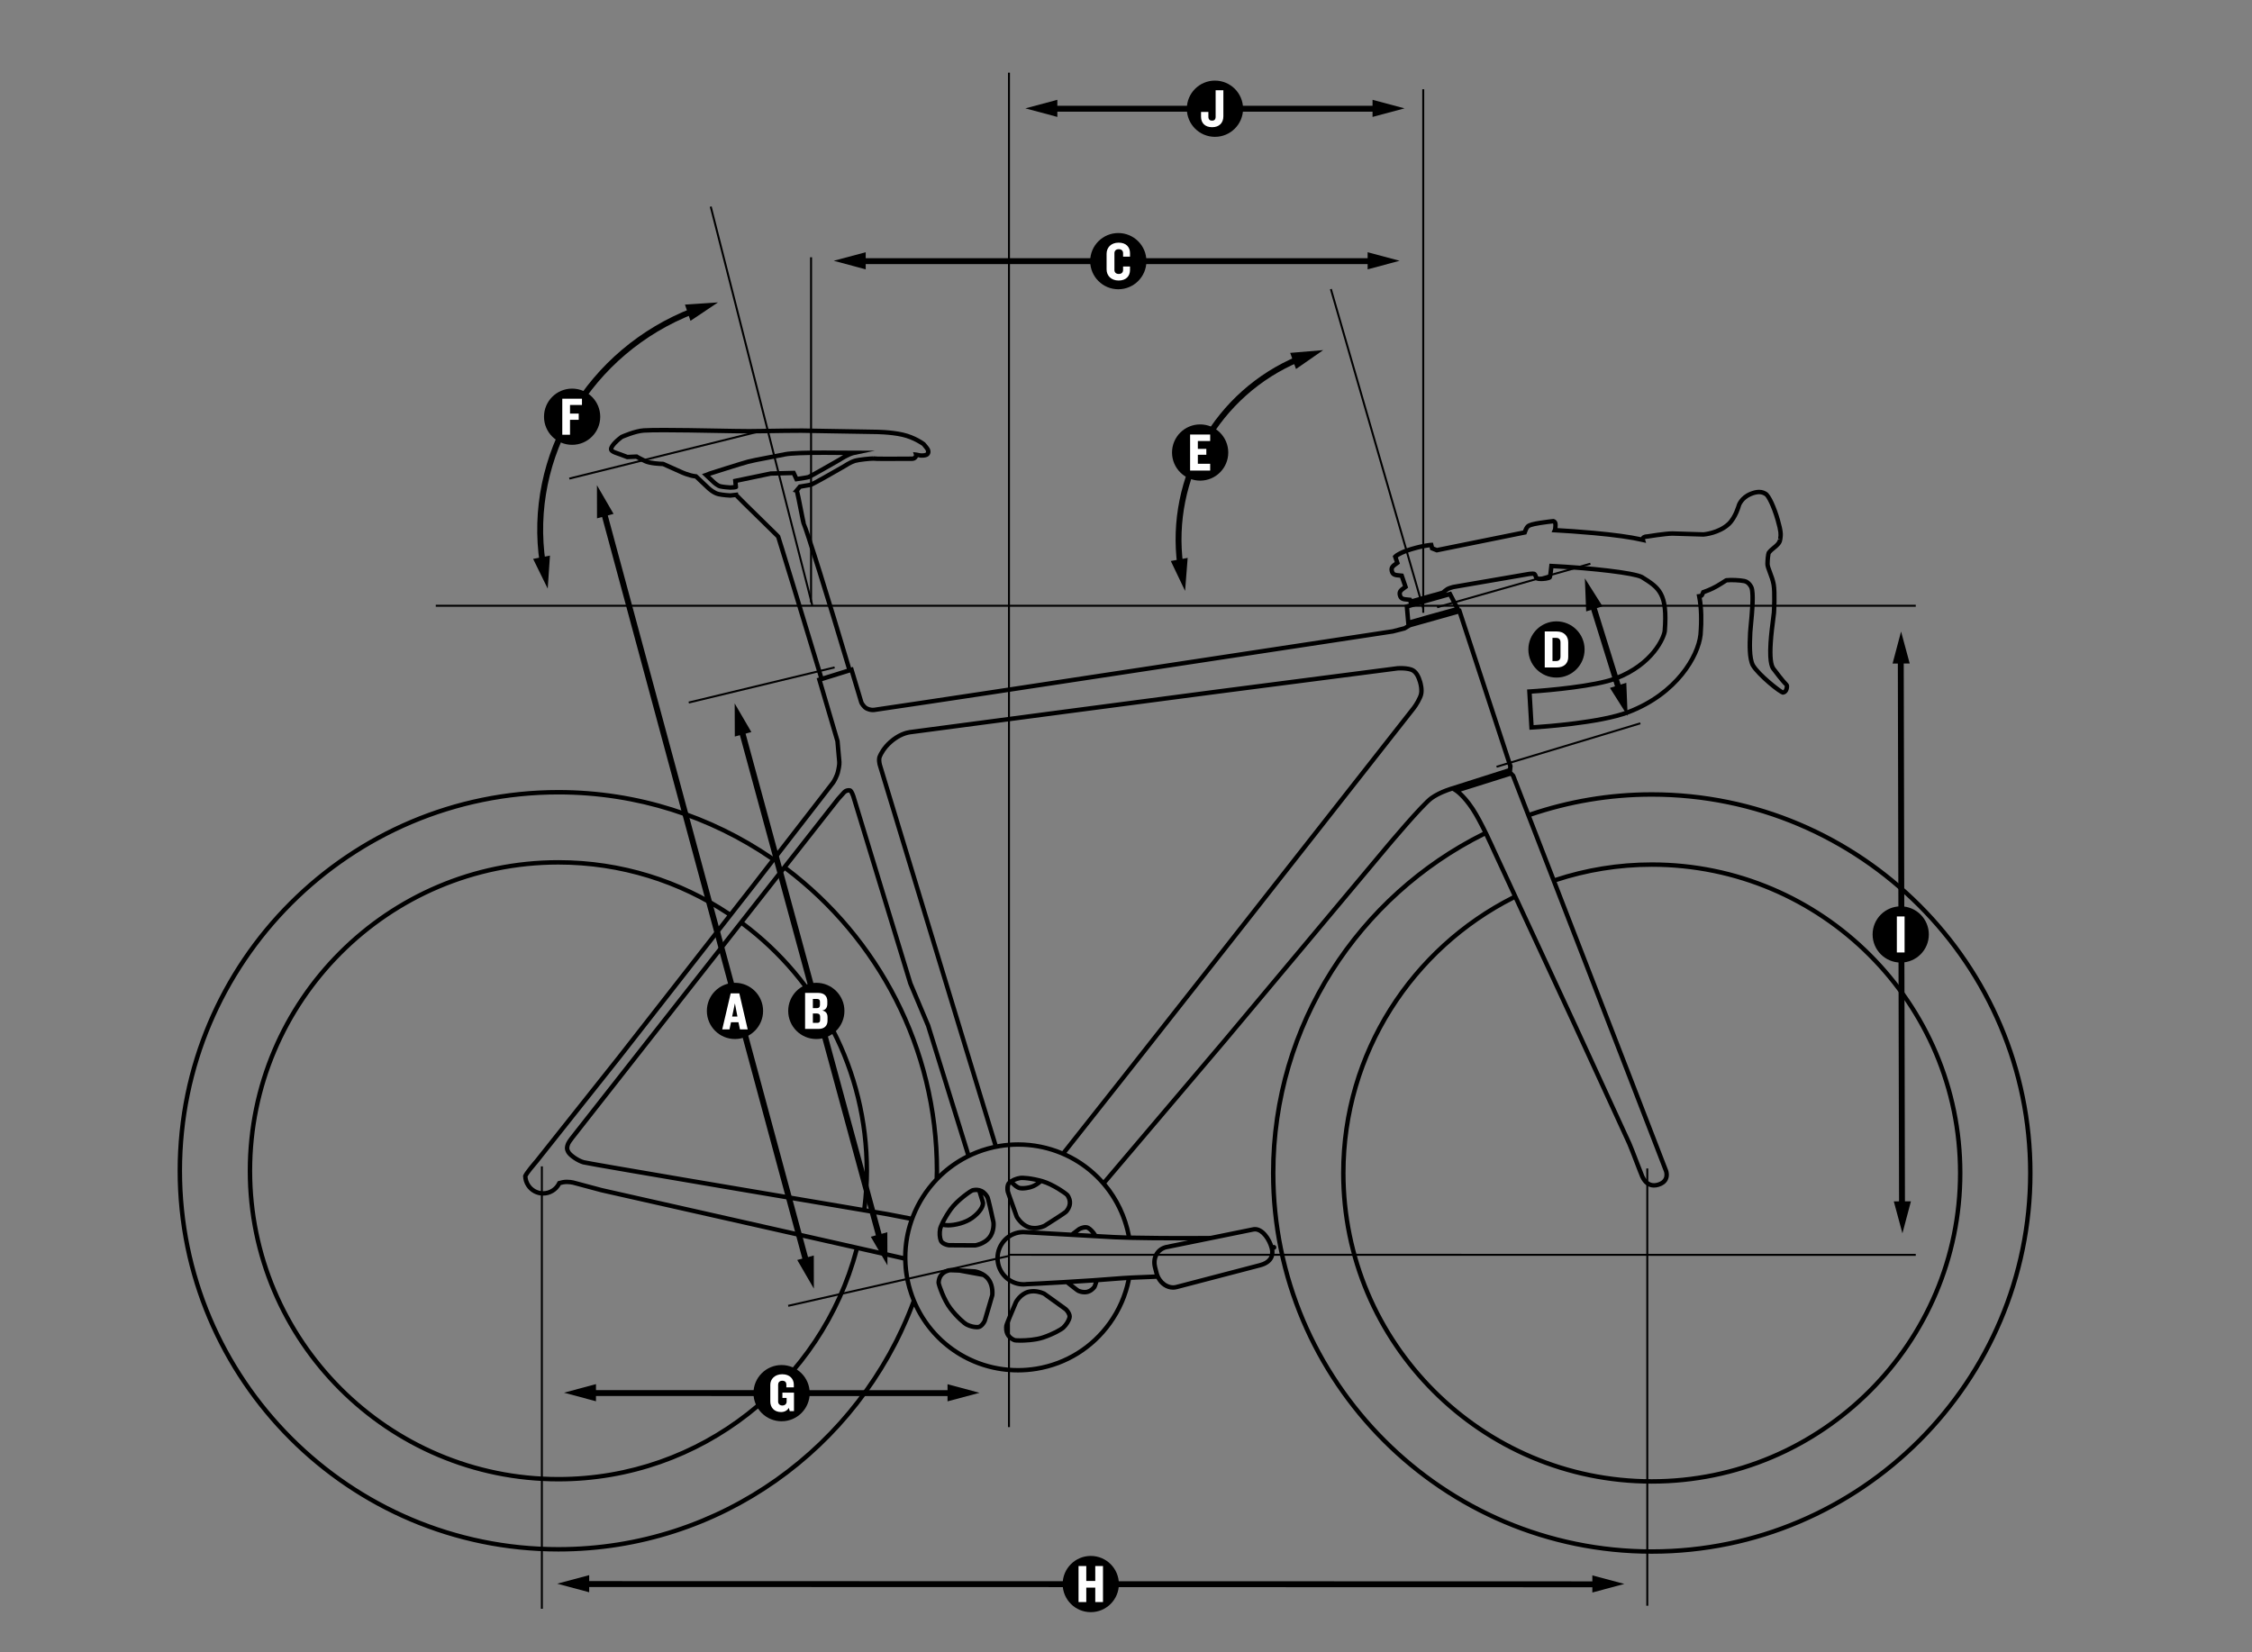<?xml version="1.0" encoding="utf-8"?>
<!-- Generator: Adobe Illustrator 16.0.0, SVG Export Plug-In . SVG Version: 6.00 Build 0)  -->
<!DOCTYPE svg PUBLIC "-//W3C//DTD SVG 1.1//EN" "http://www.w3.org/Graphics/SVG/1.1/DTD/svg11.dtd">
<svg version="1.1" xmlns="http://www.w3.org/2000/svg" xmlns:xlink="http://www.w3.org/1999/xlink" x="0px" y="0px" width="458px"
	 height="336px" viewBox="0 0 458 336" enable-background="new 0 0 458 336" xml:space="preserve">
<rect x="0" y="0" width="458" height="336" fill="#808080" stroke="none"/>
<g id="Hilfslinien" display="none">
</g>
<g id="Headline">
</g>
<g id="Bike-Kontur">
	<path fill="none" d="M108.82,235.832l16.807-21.152l22.264-28.493c-9.85-6.532-21.648-10.35-34.328-10.35
		c-34.34,0-62.277,27.938-62.277,62.278c0,34.34,27.938,62.277,62.277,62.277c28.811,0,53.105-19.668,60.186-46.278L122.246,242.5
		l-5.287-1.414c-0.037-0.012-0.754-0.256-1.662-0.261c-0.457,0-0.9,0.09-1.238,0.183c-0.707,1.319-2.098,2.161-3.6,2.161
		c-1.371,0-2.645-0.685-3.404-1.831c-0.418-0.628-0.65-1.363-0.674-2.126l-0.004-0.095l0.037-0.088
		C106.676,238.32,108.465,236.241,108.82,235.832z"/>
	<path fill="none" d="M337.383,241.377c-0.35,0.105-0.689,0.158-1.012,0.158c-1.195,0-2.186-0.739-2.787-2.081
		c-0.174-0.386-0.611-1.526-1.119-2.848c-0.574-1.495-1.225-3.189-1.516-3.845c-0.539-1.207-11.164-24.31-11.271-24.542
		l-11.723-25.265c-20.326,10.265-34.307,31.333-34.307,55.616c0,34.34,27.939,62.277,62.279,62.277s62.277-27.938,62.277-62.277
		c0-34.341-27.938-62.278-62.277-62.278c-6.752,0-13.25,1.094-19.344,3.091c9.189,23.726,22.547,58.231,22.682,58.638
		c0.086,0.255,0.33,1.158-0.123,2.031C338.818,240.678,338.227,241.123,337.383,241.377z"/>
	<path fill="none" d="M162.254,96.949c1.598-0.234,1.959-0.321,2.041-0.348c0.447-0.198,3.535-1.938,6.193-3.467
		c0.203-0.135,0.559-0.359,0.98-0.596l-0.875-0.003c-0.006,0-1.283-0.021-2.982-0.021c-4.043,0-6.834,0.114-7.857,0.323
		c-1.24,0.252-2.465,0.484-3.58,0.695c-1.693,0.321-3.158,0.599-3.953,0.812c-1.297,0.349-7.459,2.308-7.74,2.397
		c-0.002,0.002-0.018,0.011-0.049,0.025l0.906,0.856c0.357,0.358,0.936,0.778,1.242,0.848c0.617,0.138,1.572,0.209,1.955,0.233
		c0.098-0.002,0.387-0.026,0.637-0.051l-0.104-1.205l7.635-1.588l4.984-0.133L162.254,96.949z"/>
	<path fill="none" d="M196.443,234.873c-3.266-10.542-8.033-25.895-8.105-26.128l-3.621-8.598l-11.604-38.075
		c-0.129-0.381-0.338-0.82-0.432-0.907l-0.039,0.023c-0.201,0-0.488,0.09-0.674,0.295c-0.264,0.29-1.197,1.337-1.197,1.337
		c-0.146,0.187-4.463,5.685-10.602,13.501c18.713,14.148,30.83,36.58,30.83,61.794c0,0.206-0.014,0.409-0.016,0.615
		C192.594,237.204,194.428,235.9,196.443,234.873z"/>
	<path fill="none" d="M115.857,233.045c-0.105,0.463-0.131,0.581,0.113,1.032c0.264,0.484,1.658,1.541,2.812,1.875
		c0.963,0.27,34.93,6.021,56.59,9.671c0.297-2.463,0.469-4.965,0.469-7.508c0-20.384-9.844-38.512-25.027-49.88
		c-15.326,19.519-33.916,43.193-34.117,43.457C116.371,232.119,115.938,232.686,115.857,233.045z"/>
	<path fill="none" d="M221,262.312c0.561-0.129,0.965-0.52,1.207-0.823c0.043-0.076,0.129-0.309,0.232-0.643
		c-1.352,0.091-2.814,0.183-4.266,0.271c0.676,0.538,1.188,0.933,1.314,1.001C219.812,262.261,220.453,262.434,221,262.312z"/>
	<path fill="none" d="M207.035,265.018c-0.871,2.029-1.85,4.386-1.914,4.688c-0.045,0.318-0.076,0.952,0.234,1.51
		c0.297,0.531,0.832,0.808,1.125,0.925c0.031,0.006,0.332,0.045,1.006,0.045c1.316,0,3.186-0.152,4.473-0.58
		c2.088-0.696,3.643-1.612,3.977-1.926c0.547-0.517,1.008-1.246,1.145-1.817c0.092-0.379-0.406-1.051-0.631-1.242
		c-0.168-0.139-2.68-1.942-4.326-3.12c-0.012,0-0.902-0.439-1.961-0.439c-0.314,0-0.615,0.039-0.896,0.115
		C207.832,263.57,207.043,265.003,207.035,265.018z"/>
	<path fill="none" d="M221.062,250.115c-0.309-0.177-1.178,0.136-1.365,0.26c-0.045,0.031-0.23,0.172-0.5,0.381
		c0.908,0.051,1.826,0.103,2.744,0.153C221.662,250.571,221.355,250.281,221.062,250.115z"/>
	<path fill="none" d="M216.045,234.118c11.332-14.26,41.838-53.071,70.525-89.633l0.584-0.744c0.531-0.678,1.25-1.948,1.418-2.634
		c0.164-0.677,0.008-1.628-0.191-2.292c-0.242-0.799-0.658-1.896-1.5-2.194c-0.479-0.172-1.205-0.267-2.043-0.267
		c-0.318,0-0.533,0.014-0.539,0.015l-36.912,4.777c-0.611,0.08-61.201,8.047-62.291,8.215c-1.217,0.188-2.572,0.883-3.719,1.907
		c-1.248,1.11-1.824,2.229-2.057,2.797c-0.131,0.316-0.07,0.948,0.057,1.409c0.164,0.572,18.041,59.525,23.482,77.238
		c0.133-0.024,0.264-0.055,0.396-0.076c1.262-0.207,2.545-0.312,3.814-0.312C210.244,232.324,213.271,232.971,216.045,234.118z"/>
	<path fill="none" d="M206.324,240.41c0.281,0.27,0.578,0.508,0.885,0.676c0.424,0.256,1.52,0.089,1.9,0.008
		c0.324-0.069,0.875-0.188,1.617-0.701c-1.182-0.263-2.23-0.384-2.859-0.384c-0.133,0-0.242,0.005-0.318,0.017
		C207.129,240.092,206.701,240.232,206.324,240.41z"/>
	<path fill="none" d="M199.881,259.723l-4.783-0.873c-0.717-0.037-1.373-0.065-1.727-0.065c-0.086,0-0.148,0.001-0.186,0.006
		c-0.387,0.08-0.947,0.273-1.344,0.722c-0.381,0.43-0.482,0.983-0.502,1.372c0.035,0.364,1.053,3.344,2.326,4.984
		c1.348,1.742,2.727,2.905,3.133,3.114c0.662,0.342,1.506,0.534,2.096,0.477c0.387-0.039,0.854-0.731,0.961-1.006
		c0.078-0.213,0.945-3.178,1.508-5.118v0.001c-0.006,0,0.195-1.596-0.643-2.803C200.484,260.191,200.188,259.931,199.881,259.723z"
		/>
	<path fill="none" d="M193.766,246.142c-0.689,0.946-1.215,1.851-1.574,2.563c0.055,0.008,0.102,0.016,0.139,0.021
		c0.141,0.02,0.303,0.029,0.484,0.029c1.287,0,3.289-0.446,4.643-1.423c1.561-1.124,2.109-2.293,1.99-2.729
		c-0.025-0.093-0.266-0.878-0.652-2.129c-0.086-0.011-0.17-0.026-0.262-0.026c-0.199,0-0.408,0.025-0.621,0.075
		C197.572,242.656,194.994,244.459,193.766,246.142z"/>
	<path d="M161.719,97.936l0.332-0.048c1.938-0.278,2.371-0.38,2.566-0.447c0.627-0.275,4.408-2.427,6.342-3.54
		c0.357-0.234,1.6-1.021,2.576-1.306c0.057-0.017,0.141-0.036,0.234-0.056l4.135-0.873l-7.301-0.03c0,0-1.283-0.021-2.992-0.021
		c-2.902,0-6.65,0.06-8.037,0.341c-1.234,0.252-2.457,0.483-3.566,0.693c-1.713,0.325-3.191,0.605-4.021,0.828
		c-1.34,0.359-7.525,2.328-7.857,2.44c-0.012,0.007-0.271,0.138-0.662,0.269l-0.709,0.24l1.951,1.845
		c0.314,0.313,1.066,0.942,1.672,1.08c0.682,0.153,1.693,0.229,2.133,0.255c1.346-0.021,1.441-0.175,1.527-0.312l0.078-0.127
		l-0.086-0.999l6.773-1.415l4.312-0.11L161.719,97.936z M149.068,97.451l0.104,1.205c-0.25,0.024-0.539,0.049-0.637,0.051
		c-0.383-0.024-1.338-0.096-1.955-0.233c-0.307-0.069-0.885-0.489-1.242-0.848l-0.906-0.856c0.031-0.015,0.047-0.023,0.049-0.025
		c0.281-0.09,6.443-2.049,7.74-2.397c0.795-0.214,2.26-0.491,3.953-0.812c1.115-0.211,2.34-0.443,3.58-0.695
		c1.023-0.209,3.814-0.323,7.857-0.323c1.699,0,2.977,0.021,2.982,0.021l0.875,0.003c-0.422,0.236-0.777,0.461-0.98,0.596
		c-2.658,1.528-5.746,3.269-6.193,3.467c-0.082,0.026-0.443,0.113-2.041,0.348l-0.566-1.219l-4.984,0.133L149.068,97.451z"/>
	<path d="M283.174,127.968l-82.965,12.603c-7.574,1.145-22.023,3.32-22.48,3.364c-0.699,0.07-1.23-0.218-1.41-0.331
		c-0.195-0.124-0.654-0.666-0.736-0.94c-0.121-0.397-1.975-6.583-1.975-6.583l-0.131-0.436l-0.396,0.123
		c-4.176-14.084-8.361-27.55-9.254-29.456l0.043-0.015c-0.062-0.188-0.357-1.684-0.594-2.886c-0.402-2.046-0.598-3.048-0.74-3.548
		l0.395-0.475c1.727-0.265,2.139-0.378,2.311-0.454c0.828-0.362,5.205-2.87,6.602-3.677c0.33-0.221,1.432-0.899,2.148-1.108
		c0.832-0.243,3.057-0.441,3.607-0.441c0.002,0,0.002,0,0.002,0l0.025,0.001c0.484,0.055,1.92,0.081,7.912,0.036
		c0.336-0.002,0.652-0.136,0.887-0.375c0.111-0.112,0.197-0.241,0.26-0.382c0.129,0.023,0.23,0.043,0.287,0.055
		c0.15,0.052,0.334,0.052,0.498,0.052c0.627,0,1.078-0.107,1.346-0.321c0.438-0.35,0.545-0.92,0.289-1.522
		c-0.107-0.257-0.604-0.857-0.959-1.257c-0.076-0.06-1.926-1.458-4.506-2.031c-2.531-0.565-5.479-0.576-5.596-0.576l-14.76-0.253
		h-0.334c-2.082,0-4.52,0.038-6.623,0.071c-1.592,0.025-2.992,0.047-3.973,0.047c-0.002,0-0.002,0-0.004,0
		c-1.584-0.002-4.039-0.047-6.76-0.097c-3.475-0.063-7.412-0.136-10.51-0.136c-1.871,0-3.23,0.026-4.16,0.079
		c-1.832,0.105-4.529,1.288-4.727,1.387c-0.541,0.396-2.305,1.768-2.357,2.812c-0.039,0.789,0.906,1.11,1.82,1.422l0.395,0.137
		c0.594,0.214,1.365,0.515,1.365,0.515l0.09,0.035l1.844-0.086c0.238,0.139,0.814,0.464,1.688,0.875
		c1.094,0.519,3.234,0.597,3.717,0.608l3.611,1.615c0.062,0.029,1.508,0.715,2.984,0.904l2.232,2.109
		c0.291,0.288,1.324,1.246,2.445,1.499c0.965,0.217,2.377,0.291,2.504,0.297l0.98-0.108c0.445,0.491,1.648,1.668,4.957,4.899
		c1.529,1.494,3.107,3.037,3.4,3.348c0.373,1.086,4.367,14.233,8.668,28.434l-0.449,0.14l3.795,12.876c0,0,0.332,3.626,0.369,4.198
		c0.023,0.396-0.09,1.14-0.303,1.986c-0.129,0.511-0.621,1.528-0.877,1.886c-0.176,0.241-6.486,8.392-11.852,15.313
		c-12.438-8.523-27.473-13.522-43.658-13.522c-42.699,0-77.438,34.739-77.438,77.438s34.739,77.438,77.438,77.438
		c32.973,0,61.182-20.724,72.33-49.823c3.771,8.037,11.873,13.405,21.15,13.405c1.271,0,2.557-0.105,3.818-0.313
		c6.16-1.014,11.561-4.373,15.207-9.458c1.977-2.755,3.301-5.835,3.945-9.058c1.535-0.08,3.301-0.15,5.178-0.215
		c0.701,1.336,1.975,2.213,3.371,2.213c0.275,0,0.551-0.036,0.818-0.105l16.975-4.434c2.23-0.582,3.227-2.046,2.729-4.024
		l-0.002-0.012v-0.002c-0.004-0.008-0.006-0.017-0.008-0.024v-0.001c-0.545-2.018-2.068-4.146-3.84-4.146
		c-0.186,0-0.371,0.024-0.529,0.064l-8.537,1.736c-0.447,0.002-1.076,0.006-1.953,0.012c-1.105,0.007-2.373,0.012-3.717,0.012
		c-1.748,0-6.623-0.009-10.48-0.096c-0.777-4.021-2.523-7.636-5-10.599l24.514-28.888l32.789-39.164
		c0.074-0.087,7.256-8.662,9.08-9.957c1.391-0.984,3.191-1.609,3.969-1.851l0.555,0.353c0.014,0.01,1.438,0.935,3.191,3.591
		c0.775,1.174,1.67,2.873,2.441,4.436c-25.498,12.686-43.068,39.006-43.068,69.365c0,42.699,34.74,77.438,77.439,77.438
		s77.438-34.739,77.438-77.438s-34.738-77.438-77.438-77.438c-8.682,0-17.023,1.458-24.822,4.104
		c-1.662-4.291-2.764-7.135-2.984-7.707l-0.596-0.608l0.111-1.14l-10.514-32.026l-0.176,0.049l-1.826-3.514l-1.039,0.292
		c0.162-0.135,0.348-0.279,0.498-0.371c0.229-0.14,0.803-0.315,1.076-0.387l15.283-2.629c0.008-0.001,0.424-0.068,0.746-0.068
		c0.053,0,0.092,0.002,0.117,0.004c0.031,0.047,0.059,0.116,0.119,0.271l0.109,0.271c0.15,0.361,0.578,0.522,1.387,0.522
		c0.414,0,1.68-0.079,2.057-0.428c0.139-0.128,0.234-0.216,0.447-2.181c8.389,0.446,16.326,1.42,17.781,2.177
		c3.43,2.151,4.996,3.134,4.42,10.545c-0.172,1.242-2.328,6.455-9.734,9.273c-4.09,1.56-13.922,2.42-17.365,2.62l-0.449,0.026
		l0.479,8.202l0.449-0.027c1.396-0.082,13.82-0.863,19.811-3.144c10.107-3.848,14.494-11.72,14.975-16.072l0.014-0.127
		c0.23-2.89,0.164-5.334-0.205-7.454c0.266-0.112,0.395-0.278,0.453-0.416l0.172-0.379c0.449-0.159,1.615-0.599,2.637-1.19
		c0.566-0.326,1.271-0.771,1.879-1.162c0.881-0.092,2.604-0.005,3.432,0.161c0.734,0.146,1.115,1.032,1.119,1.04
		c0.459,1.182,0.014,5.702-0.176,7.633c-0.066,0.676-0.113,1.163-0.113,1.329c0,0.118-0.01,0.32-0.021,0.583
		c-0.072,1.557-0.223,4.795,0.639,6.354c1.17,1.945,5.736,5.743,6.488,5.743c1.012-0.093,1.309-1.187,1.258-1.862
		c-0.027-0.295-0.297-0.55-0.297-0.55c-0.594-0.566-2.238-2.724-2.377-2.929c-0.025-0.036-0.059-0.076-0.098-0.122
		c-0.531-0.607-0.713-2.316-0.537-5.081c0.115-1.819,0.352-3.611,0.508-4.797c0.072-0.556,0.131-0.999,0.158-1.29
		c0.002-0.037,0.248-4.109-0.062-5.878c-0.156-0.892-0.484-1.76-0.773-2.525c-0.24-0.635-0.467-1.235-0.467-1.552
		c0-0.847,0.133-1.904,0.176-2.026c0.203-0.312,0.555-0.598,0.926-0.901c0.619-0.504,1.32-1.076,1.439-1.875
		c0.021-0.072,0.037-0.148,0.047-0.234l0.029-0.232c0.088-0.669,0.172-1.301-0.557-3.834c-0.686-2.382-1.809-5.046-2.662-5.547
		c-0.291-0.17-0.779-0.454-1.562-0.454c-0.572,0-1.201,0.146-1.922,0.447c-2.021,0.846-2.584,2.476-2.613,2.57
		c-0.008,0.023-0.65,2.385-1.951,3.61c-1.906,1.776-4.85,2.012-4.832,2.013c0,0-5.018-0.167-6.357-0.195
		c-1.352,0-5.043,0.591-5.127,0.61c-0.133,0-0.803,0.023-1.127,0.463c-0.031,0.041-0.057,0.085-0.078,0.131
		c-2.295-0.501-5.449-0.931-9.611-1.312c-2.844-0.259-5.5-0.433-7.369-0.539c0.035-0.354,0.061-0.844-0.029-1.138
		c-0.15-0.501-0.555-0.688-0.77-0.719l-0.057-0.008l-0.057,0.006c-0.014,0.001-1.477,0.157-2.693,0.351
		c-1.322,0.211-2.234,0.416-2.693,0.786c-0.342,0.276-0.596,0.857-0.725,1.207l-17.484,3.537l-0.627-0.251l-0.201-0.813
		l-0.369,0.018c-0.061,0.003-1.525,0.08-4.15,0.862c-2.65,0.79-3.414,1.582-3.492,1.67l-0.174,0.196l0.404,1.188
		c-0.008,0.005-0.016,0.011-0.023,0.016c-0.566,0.398-1.271,0.895-0.994,1.956c0.277,1.076,1.123,1.145,1.871,1.205
		c0.076,0.006,0.156,0.013,0.238,0.02l0.576,1.69c-0.016,0.011-0.029,0.021-0.043,0.03c-0.568,0.398-1.277,0.895-1,1.957
		c0.279,1.076,1.123,1.145,1.867,1.205c0.088,0.008,0.178,0.015,0.271,0.023l0.123,0.36l-0.893,0.266l0.355,4.042l-0.484,0.29
		L283.174,127.968z M286.898,127.565l9.639-2.711l10.186,31.026l-0.039,0.401l-11.18,3.565c-0.107,0.028-2.682,0.721-4.623,2.095
		c-1.92,1.362-8.951,9.757-9.25,10.113l-32.787,39.162l-24.436,28.796c-2.1-2.322-4.645-4.213-7.506-5.533
		c14.227-17.898,55.932-71.03,70.375-89.439l0.584-0.744c0.523-0.666,1.365-2.072,1.586-2.978c0.26-1.072-0.092-2.387-0.205-2.764
		c-0.297-0.985-0.834-2.347-2.057-2.782c-0.736-0.264-1.684-0.319-2.348-0.319c-0.361,0-0.6,0.017-0.627,0.02l-36.939,4.779
		c-2.5,0.329-61.213,8.05-62.312,8.22c-0.812,0.125-2.438,0.568-4.18,2.124c-1.383,1.23-2.029,2.487-2.291,3.126
		c-0.301,0.729-0.035,1.786,0.021,1.992c0.16,0.58,17.967,59.254,23.469,77.171c-1.654,0.367-3.229,0.907-4.715,1.593
		c-3.191-10.301-7.779-25.075-8.08-26.042l-3.621-8.595l-11.592-38.045c-0.279-0.82-0.578-1.3-0.887-1.43
		c-0.42-0.171-1.217-0.109-1.779,0.511c-0.266,0.291-1.205,1.344-1.223,1.365c-2.195,2.796-53.76,68.46-54.139,68.954
		c-0.375,0.49-0.842,1.1-0.98,1.725c-0.117,0.519-0.17,0.872,0.217,1.585c0.436,0.802,2.098,1.947,3.352,2.312
		c1.236,0.358,59.365,10.144,61.828,10.558c0.188,0.037,2.205,0.43,4.529,0.878c-0.771,2.276-1.195,4.692-1.227,7.175
		l-61.201-13.802l-5.236-1.399c-0.035-0.012-0.857-0.295-1.949-0.302c-0.635,0-1.256,0.15-1.664,0.276l-0.189,0.059l-0.084,0.18
		c-0.523,1.111-1.654,1.829-2.879,1.829c-1.07,0-2.062-0.534-2.654-1.429c-0.309-0.463-0.486-1.002-0.52-1.563
		c0.24-0.488,1.414-1.934,2.227-2.869l16.822-21.17l27.391-35.058c0.646-0.832,15.797-20.382,16.076-20.768
		c0.316-0.439,0.859-1.559,1.021-2.191c0.139-0.557,0.367-1.59,0.328-2.263c-0.037-0.577-0.371-4.225-0.387-4.311l-3.562-12.112
		l5.674-1.762c0.426,1.416,1.744,5.818,1.846,6.151c0.158,0.523,0.775,1.222,1.115,1.438c0.256,0.162,1.021,0.558,1.977,0.468
		c0.547-0.051,21.635-3.235,22.531-3.37l83.01-12.612l2.449-0.632L286.898,127.565z M240.498,252.279c0.387,0,0.766,0,1.137-0.001
		l-4.6,0.936c-2.049,0.535-3.127,2.497-2.561,4.664l0.314,1.205c0.01,0.042,0.029,0.079,0.041,0.12
		c-3.264,0.115-6.182,0.246-8.082,0.418c-4.52,0.406-17.115,1.092-17.812,1.092l-0.148-0.003l-0.033,0.022
		c-2.508,0.308-4.82-1.407-5.326-3.854c-0.545-2.631,1.131-5.211,3.736-5.751c0.303-0.062,0.607-0.094,0.961-0.099
		c0.172,0.001,0.357,0.009,0.58,0.033c2.521,0.145,11.328,0.647,17.904,1.005C230.262,252.265,238.164,252.279,240.498,252.279z
		 M258.213,253.966c0.373,1.485-0.328,2.471-2.084,2.929l-16.977,4.434c-1.436,0.379-3.047-0.768-3.492-2.473l-0.314-1.204
		c-0.434-1.663,0.373-3.163,1.893-3.561l17.668-3.594c0.107-0.027,0.219-0.042,0.328-0.042
		C256.502,250.455,257.768,252.28,258.213,253.966z M219.197,250.756c0.27-0.209,0.455-0.35,0.5-0.381
		c0.188-0.124,1.057-0.437,1.365-0.26c0.293,0.166,0.6,0.456,0.879,0.794C221.023,250.858,220.105,250.807,219.197,250.756z
		 M222.439,260.846c-0.104,0.334-0.189,0.566-0.232,0.643c-0.242,0.304-0.646,0.694-1.207,0.823
		c-0.547,0.122-1.188-0.051-1.512-0.194c-0.127-0.068-0.639-0.463-1.314-1.001C219.625,261.028,221.088,260.937,222.439,260.846z
		 M226.658,251.169c-1.139-0.062-2.346-0.128-3.574-0.196c-0.426-0.691-1.008-1.314-1.574-1.639
		c-0.211-0.12-0.461-0.182-0.748-0.182c-0.689,0-1.375,0.349-1.561,0.472c-0.098,0.065-0.672,0.509-1.373,1.056
		c-4.025-0.227-7.6-0.431-9.047-0.514c-0.23-0.026-0.447-0.033-0.723-0.034c-0.352,0.003-0.713,0.041-1.076,0.114
		c-3.092,0.641-5.082,3.699-4.436,6.815c0.551,2.67,2.914,4.607,5.619,4.607c0.262,0,0.529-0.019,0.797-0.056
		c0.488-0.008,3.979-0.188,7.871-0.418c1.035,0.836,2.059,1.641,2.275,1.738c0.336,0.148,0.859,0.326,1.455,0.326
		c0.217,0,0.432-0.024,0.637-0.071c0.814-0.188,1.381-0.725,1.711-1.142c0.107-0.135,0.289-0.612,0.482-1.266
		c1.354-0.093,2.549-0.184,3.434-0.264c0.637-0.058,1.396-0.11,2.242-0.16c-0.635,3.016-1.881,5.899-3.732,8.482
		c-3.508,4.89-8.701,8.119-14.623,9.094c-1.215,0.2-2.449,0.302-3.672,0.302c-11.059,0-20.391-7.927-22.189-18.849
		c-2.016-12.244,6.307-23.846,18.549-25.861c1.213-0.2,2.447-0.302,3.668-0.302c10.783,0,19.902,7.541,22.021,18.038
		C228.174,251.236,227.34,251.205,226.658,251.169z M113.562,314.653c-42.203,0-76.538-34.335-76.538-76.538
		s34.335-76.538,76.538-76.538c15.979,0,30.822,4.928,43.107,13.334c-1.332,1.718-2.588,3.339-3.654,4.716l-4.568,5.848
		c-10.004-6.651-21.998-10.538-34.885-10.538c-34.836,0-63.178,28.342-63.178,63.179c0,34.836,28.342,63.178,63.178,63.178
		c29.238,0,53.893-19.968,61.064-46.98l9.041,2.039c0.027,1.053,0.121,2.114,0.297,3.182c0.289,1.756,0.787,3.426,1.428,5.014
		C174.607,293.764,146.48,314.653,113.562,314.653z M202.859,232.713c-5.441-17.713-23.318-76.667-23.482-77.238
		c-0.127-0.461-0.188-1.093-0.057-1.409c0.232-0.568,0.809-1.687,2.057-2.797c1.146-1.024,2.502-1.719,3.719-1.907
		c1.09-0.168,61.68-8.136,62.291-8.215l36.912-4.777c0.006-0.001,0.221-0.015,0.539-0.015c0.838,0,1.564,0.095,2.043,0.267
		c0.842,0.299,1.258,1.396,1.5,2.194c0.199,0.664,0.355,1.615,0.191,2.292c-0.168,0.686-0.887,1.956-1.418,2.634l-0.584,0.744
		c-28.688,36.562-59.193,75.373-70.525,89.633c-2.773-1.147-5.801-1.794-8.975-1.794c-1.27,0-2.553,0.105-3.814,0.312
		C203.123,232.658,202.992,232.688,202.859,232.713z M175.842,238.115c0,2.543-0.172,5.045-0.469,7.508
		c-21.66-3.65-55.627-9.401-56.59-9.671c-1.154-0.334-2.549-1.391-2.812-1.875c-0.244-0.451-0.219-0.569-0.113-1.032
		c0.08-0.359,0.514-0.926,0.84-1.353c0.201-0.264,18.791-23.938,34.117-43.457C165.998,199.604,175.842,217.731,175.842,238.115z
		 M176.742,238.115c0-20.671-9.979-39.054-25.371-50.587c2.93-3.732,5.729-7.296,8.244-10.5
		c18.502,13.983,30.484,36.16,30.484,61.087c0,0.519-0.029,1.031-0.039,1.547c-2.104,2.23-3.758,4.859-4.859,7.734
		c-2.467-0.475-4.629-0.896-4.682-0.906c-1.346-0.227-2.771-0.467-4.258-0.717C176.566,243.261,176.742,240.709,176.742,238.115z
		 M160.17,176.321c6.139-7.816,10.455-13.314,10.602-13.501c0,0,0.934-1.047,1.197-1.337c0.186-0.205,0.473-0.295,0.674-0.295
		l0.039-0.023c0.094,0.087,0.303,0.526,0.432,0.907l11.604,38.075l3.621,8.598c0.072,0.233,4.84,15.586,8.105,26.128
		c-2.016,1.027-3.85,2.331-5.459,3.857c0.002-0.206,0.016-0.409,0.016-0.615C191,212.901,178.883,190.47,160.17,176.321z
		 M106.381,239.212c0.023,0.763,0.256,1.498,0.674,2.126c0.76,1.146,2.033,1.831,3.404,1.831c1.502,0,2.893-0.842,3.6-2.161
		c0.338-0.093,0.781-0.183,1.238-0.183c0.908,0.005,1.625,0.249,1.662,0.261l5.287,1.414l51.502,11.614
		c-7.08,26.61-31.375,46.278-60.186,46.278c-34.34,0-62.277-27.938-62.277-62.277c0-34.341,27.938-62.278,62.277-62.278
		c12.68,0,24.479,3.817,34.328,10.35l-22.264,28.493l-16.807,21.152c-0.355,0.409-2.145,2.488-2.406,3.197l-0.037,0.088
		L106.381,239.212z M150.123,100.464l-0.035-0.319l-1.578,0.181c-0.014-0.001-1.395-0.072-2.285-0.273
		c-0.705-0.158-1.523-0.777-2.018-1.267l-2.354-2.225l-0.148-0.113l-0.166-0.009c-1.363-0.159-2.771-0.826-2.795-0.838l-3.707-1.657
		l-0.178-0.039c-0.664-0.008-2.578-0.116-3.438-0.523c-1.098-0.518-1.717-0.896-1.723-0.9l-0.117-0.073l-1.928,0.09
		c-0.223-0.086-0.816-0.315-1.299-0.488l-0.408-0.143c-0.393-0.134-1.125-0.383-1.213-0.524c0.021-0.417,1.047-1.438,1.906-2.082
		c0.025-0.012,2.66-1.168,4.33-1.264c0.912-0.052,2.256-0.077,4.109-0.077c3.088,0,7.021,0.072,10.492,0.136
		c2.729,0.05,5.189,0.095,6.85,0.097c0.912,0,2.318-0.022,3.918-0.048c2.1-0.032,4.531-0.071,6.609-0.071l15.086,0.254
		c0.029,0,2.975,0.011,5.408,0.555c2.332,0.519,4.07,1.804,4.088,1.804c0.312,0.365,0.686,0.837,0.742,0.954
		c0.055,0.127,0.123,0.356-0.02,0.471c-0.061,0.048-0.326,0.124-0.785,0.124c-0.119,0-0.215-0.005-0.254-0.011v0.001
		c-0.176-0.049-0.432-0.093-0.803-0.157l-0.723-0.079l0.193,0.584c-0.01,0.077-0.043,0.149-0.1,0.206
		c-0.066,0.068-0.156,0.106-0.254,0.106c-2.146,0.017-3.713,0.024-4.857,0.024c-1.922,0-2.83-0.021-3.041-0.07l-0.045,0.181
		l-0.027-0.173c-0.527,0-2.861,0.199-3.82,0.479c-1,0.291-2.385,1.216-2.42,1.238c-2.58,1.482-5.814,3.312-6.441,3.587
		c-0.061,0.025-0.404,0.134-2.25,0.413l-0.17,0.026l-1.227,1.471l0.457,0.112c0.139,0.573,0.461,2.211,0.705,3.451
		c0.465,2.367,0.58,2.951,0.699,3.15c0.453,0.947,4.67,14.289,9.137,29.298l-4.832,1.501c-4.219-13.928-8.574-28.27-8.727-28.593
		c-0.059-0.123-0.066-0.139-3.572-3.565C153.18,103.502,150.596,100.978,150.123,100.464z M335.928,315.108
		c-42.203,0-76.539-34.335-76.539-76.538c0-30.005,17.363-56.018,42.562-68.557c0.828,1.715,1.438,3.094,1.451,3.126l4.174,8.998
		c-20.635,10.409-34.828,31.788-34.828,56.434c0,34.836,28.344,63.178,63.18,63.178s63.178-28.342,63.178-63.178
		c0-34.837-28.342-63.179-63.178-63.179c-6.865,0-13.475,1.116-19.668,3.15c-1.836-4.739-3.494-9.021-4.828-12.467
		c7.697-2.607,15.93-4.044,24.496-4.044c42.203,0,76.537,34.335,76.537,76.538S378.131,315.108,335.928,315.108z M339.266,238.021
		c-0.135-0.406-13.492-34.912-22.682-58.638c6.094-1.997,12.592-3.091,19.344-3.091c34.34,0,62.277,27.938,62.277,62.278
		c0,34.34-27.938,62.277-62.277,62.277s-62.279-27.938-62.279-62.277c0-24.284,13.98-45.352,34.307-55.616l11.723,25.265
		c0.107,0.232,10.732,23.335,11.271,24.542c0.291,0.655,0.941,2.35,1.516,3.845c0.508,1.321,0.945,2.462,1.119,2.848
		c0.602,1.342,1.592,2.081,2.787,2.081c0.322,0,0.662-0.053,1.012-0.158c0.844-0.254,1.436-0.699,1.76-1.324
		C339.596,239.18,339.352,238.276,339.266,238.021z M338.412,238.306c0.041,0.122,0.229,0.759-0.068,1.332
		c-0.209,0.401-0.619,0.696-1.221,0.878c-0.264,0.079-0.518,0.12-0.752,0.12c-1.051,0-1.65-0.844-1.967-1.55
		c-0.162-0.363-0.617-1.548-1.1-2.802c-0.576-1.506-1.232-3.212-1.533-3.888c-0.543-1.213-11.17-24.32-11.277-24.554l-16.271-35.072
		c-0.102-0.231-2.514-5.703-4.355-8.496c-1.127-1.705-2.127-2.738-2.76-3.301l10.057-3.168l0.154,0.145
		C308.547,161.122,338.117,237.463,338.412,238.306z M294.66,121.354l1.152,2.217l-5.037,1.391l-3.963,1.138l-0.211-2.414
		l3.84-1.141L294.66,121.354z M361.58,109.718c-0.078,0.515-0.59,0.932-1.131,1.372c-0.408,0.333-0.83,0.678-1.146,1.175
		c-0.176,0.406-0.287,1.723-0.287,2.45c0,0.481,0.232,1.094,0.525,1.87c0.275,0.729,0.588,1.554,0.729,2.362
		c0.271,1.549,0.082,5.295,0.053,5.645c-0.025,0.279-0.084,0.71-0.154,1.251c-0.158,1.197-0.396,3.007-0.514,4.857
		c-0.287,4.536,0.445,5.373,0.789,5.766c0.154,0.228,1.838,2.441,2.521,3.049c0.01,0.124-0.025,0.777-0.348,0.877
		c-0.695-0.384-4.584-3.392-5.723-5.283c-0.73-1.322-0.582-4.504-0.52-5.862c0.014-0.281,0.023-0.498,0.023-0.625
		c0-0.154,0.047-0.61,0.109-1.241c0.316-3.225,0.613-6.771,0.119-8.043c-0.004-0.014-0.545-1.354-1.781-1.601
		c-0.959-0.193-2.857-0.282-3.82-0.16l-0.188,0.068c-0.617,0.397-1.348,0.86-1.93,1.196c-1.189,0.688-2.645,1.177-2.66,1.182
		l-0.186,0.062l-0.293,0.681c-0.016,0.011-0.09,0.042-0.24,0.059l-0.488,0.052l0.094,0.482c0.42,2.135,0.508,4.63,0.271,7.615
		l-0.014,0.113c-0.457,4.134-4.67,11.627-14.4,15.33c-5.451,2.076-16.459,2.89-19.094,3.06l-0.373-6.404
		c3.82-0.246,13.156-1.114,17.184-2.649c7.82-2.977,10.117-8.639,10.307-10.019c0.623-7.981-1.314-9.196-4.865-11.422
		c-1.895-0.986-11.002-1.93-18.609-2.317l-0.428-0.021l-0.043,0.425c-0.137,1.341-0.223,1.854-0.266,2.051
		c-0.232,0.075-0.799,0.175-1.387,0.175c-0.346,0-0.52-0.036-0.592-0.059l-0.066-0.163c-0.105-0.269-0.176-0.446-0.369-0.638
		c-0.182-0.184-0.457-0.208-0.705-0.208c-0.389,0-0.869,0.077-0.895,0.081l-15.322,2.637c-0.094,0.024-0.939,0.242-1.357,0.499
		c-0.32,0.195-0.713,0.536-0.881,0.686l-1.553,0.447l-0.002-0.012l-4.512,1.267l-0.086-0.25l-0.275-0.037
		c-0.209-0.027-0.406-0.044-0.592-0.059c-0.795-0.064-0.959-0.114-1.068-0.534c-0.107-0.413,0.035-0.567,0.645-0.994
		c0.109-0.076,0.223-0.155,0.332-0.239l0.258-0.196l-0.971-2.85l-0.279-0.035c-0.193-0.025-0.381-0.04-0.555-0.055
		c-0.799-0.064-0.965-0.113-1.072-0.533c-0.107-0.414,0.033-0.567,0.641-0.994c0.102-0.071,0.207-0.145,0.311-0.223l0.26-0.196
		l-0.434-1.27c0.342-0.246,1.178-0.744,2.889-1.253c1.771-0.53,2.998-0.723,3.57-0.792l0.129,0.525l1.307,0.522l18.262-3.695
		l0.078-0.255c0.121-0.392,0.354-0.896,0.52-1.029c0.363-0.294,1.699-0.507,2.268-0.598c1-0.158,2.174-0.292,2.537-0.332
		c0.012,0.014,0.025,0.037,0.037,0.075c0.045,0.149,0.02,0.646-0.035,1.045l-0.293,0.665l0.648,0.035
		c1.871,0.103,4.752,0.283,7.857,0.566c4.43,0.405,7.697,0.864,9.984,1.403l0.74,0.168l-0.23-0.75
		c0.045-0.048,0.25-0.099,0.475-0.105c0.039-0.006,3.771-0.604,5.125-0.604h0.004c1.242,0.027,6.229,0.193,6.301,0.193h0.002
		c0.133-0.01,3.285-0.256,5.43-2.256c1.486-1.4,2.176-3.927,2.197-4.009c0.004-0.013,0.451-1.308,2.1-1.998
		c0.6-0.25,1.129-0.377,1.574-0.377c0.541,0,0.855,0.184,1.139,0.348c0.338,0.199,1.369,2.04,2.221,5.001
		c0.678,2.353,0.609,2.87,0.529,3.469l-0.031,0.251l0.447,0.049L361.58,109.718z"/>
	<path d="M204.568,271.654c0.434,0.773,1.174,1.16,1.576,1.321c0.18,0.073,0.631,0.11,1.342,0.11c0.674,0,3.008-0.046,4.758-0.627
		c2.168-0.724,3.854-1.695,4.309-2.125c0.674-0.635,1.225-1.522,1.402-2.261c0.225-0.931-0.67-1.923-0.926-2.141
		c-0.236-0.197-3.961-2.861-4.438-3.197c-0.045-0.023-1.109-0.573-2.43-0.573c-0.395,0-0.775,0.049-1.135,0.147
		c-1.799,0.493-2.744,2.206-2.801,2.315c-0.584,1.354-1.943,4.547-1.996,4.946C204.168,270.011,204.131,270.866,204.568,271.654z
		 M210.162,263.062c1.059,0,1.949,0.439,1.961,0.439c1.646,1.178,4.158,2.981,4.326,3.12c0.225,0.19,0.723,0.862,0.631,1.242
		c-0.137,0.571-0.598,1.3-1.145,1.817c-0.334,0.313-1.889,1.229-3.977,1.926c-1.287,0.428-3.156,0.58-4.473,0.58
		c-0.674,0-0.975-0.039-1.006-0.045c-0.293-0.117-0.828-0.394-1.125-0.925c-0.311-0.558-0.279-1.191-0.234-1.51
		c0.064-0.303,1.043-2.66,1.914-4.688c0.008-0.015,0.797-1.447,2.23-1.841C209.547,263.101,209.848,263.062,210.162,263.062z"/>
	<path d="M193.371,257.885c-0.209,0-0.293,0.009-0.354,0.021c-0.535,0.11-1.291,0.375-1.85,1.01
		c-0.555,0.625-0.701,1.392-0.727,1.925c-0.023,0.508,1.133,3.8,2.514,5.579c1.4,1.81,2.875,3.076,3.432,3.363
		c0.713,0.367,1.568,0.586,2.285,0.586c0.109,0,0.215-0.005,0.312-0.016c0.949-0.095,1.59-1.266,1.711-1.578
		c0.109-0.285,1.295-4.373,1.545-5.25c0.012-0.081,0.275-1.984-0.779-3.505c-1.062-1.533-2.992-1.858-3.115-1.876
		C198.188,258.134,194.467,257.885,193.371,257.885z M201.363,263.336L201.363,263.336c-0.562,1.939-1.43,4.904-1.508,5.117
		c-0.107,0.274-0.574,0.967-0.961,1.006c-0.59,0.058-1.434-0.135-2.096-0.477c-0.406-0.209-1.785-1.372-3.133-3.114
		c-1.273-1.641-2.291-4.62-2.326-4.984c0.02-0.389,0.121-0.942,0.502-1.372c0.396-0.448,0.957-0.642,1.344-0.722
		c0.037-0.005,0.1-0.006,0.186-0.006c0.354,0,1.01,0.028,1.727,0.065l4.783,0.873c0.307,0.208,0.604,0.469,0.84,0.811
		C201.559,261.74,201.357,263.336,201.363,263.336z"/>
	<path d="M218.033,244.839c0.076-0.832-0.256-1.536-0.551-1.98c-0.281-0.426-3.158-2.404-5.318-3.028
		c-2.27-0.654-4.16-0.788-4.754-0.693c-0.918,0.144-1.875,0.564-2.436,1.069c-0.713,0.637-0.531,1.986-0.449,2.283
		c0.078,0.293,1.529,4.299,1.844,5.155c0.037,0.071,0.945,1.762,2.695,2.369c0.412,0.144,0.859,0.217,1.328,0.217
		c1.229,0,2.215-0.497,2.293-0.538c1.246-0.786,4.174-2.647,4.449-2.947C217.5,246.341,217.953,245.682,218.033,244.839z
		 M210.393,249.33c-0.367,0-0.715-0.056-1.033-0.166c-1.387-0.482-2.164-1.884-2.17-1.884c-0.688-1.897-1.732-4.801-1.797-5.028
		c-0.078-0.287-0.092-1.062,0.164-1.341c0.375,0.382,0.777,0.721,1.203,0.954c0.305,0.184,0.707,0.276,1.199,0.276
		c0.555,0,1.086-0.113,1.373-0.175c0.402-0.086,1.314-0.29,2.496-1.295c0.027,0.008,0.057,0.016,0.086,0.023
		c1.996,0.576,4.576,2.384,4.818,2.659c0.213,0.323,0.457,0.829,0.404,1.4c-0.057,0.597-0.396,1.083-0.66,1.376
		c-0.223,0.209-2.367,1.599-4.236,2.779C212.232,248.914,211.398,249.33,210.393,249.33z M210.727,240.393
		c-0.742,0.513-1.293,0.632-1.617,0.701c-0.381,0.081-1.477,0.248-1.9-0.008c-0.307-0.168-0.604-0.406-0.885-0.676
		c0.377-0.178,0.805-0.318,1.225-0.385c0.076-0.012,0.186-0.017,0.318-0.017C208.496,240.009,209.545,240.13,210.727,240.393z"/>
	<path d="M201.238,243.305c-0.254-0.483-0.719-1.135-1.484-1.493c-0.594-0.283-1.314-0.337-2.047-0.165
		c-0.494,0.116-3.336,2.138-4.668,3.965c-1.344,1.844-2.152,3.612-2.277,4.23c-0.178,0.907-0.109,1.95,0.174,2.654
		c0.357,0.892,1.662,1.178,1.994,1.205c0.256,0.021,3.441,0.028,4.859,0.028c0.293,0,0.512-0.001,0.611-0.001
		c0.08-0.012,1.98-0.285,3.15-1.722c1.18-1.446,0.953-3.392,0.936-3.514C202.174,247.054,201.426,243.665,201.238,243.305z
		 M198.34,252.832c-2.021-0.002-5.113-0.012-5.336-0.027c-0.293-0.024-1.088-0.28-1.232-0.644c-0.219-0.547-0.27-1.409-0.127-2.145
		c0.02-0.099,0.076-0.262,0.156-0.464c0.18,0.03,0.322,0.054,0.408,0.065c0.176,0.023,0.379,0.036,0.605,0.036
		c1.428,0,3.652-0.498,5.17-1.593c1.67-1.204,2.607-2.69,2.33-3.696c-0.02-0.074-0.17-0.568-0.414-1.356
		c0.258,0.249,0.441,0.524,0.535,0.703c0.121,0.282,0.693,2.772,1.164,4.932c0.002,0.017,0.186,1.651-0.746,2.795
		C199.92,252.585,198.32,252.83,198.34,252.832z M198.533,242.447c0.092,0,0.176,0.016,0.262,0.026
		c0.387,1.251,0.627,2.036,0.652,2.129c0.119,0.436-0.43,1.604-1.99,2.729c-1.354,0.978-3.355,1.423-4.643,1.423
		c-0.182,0-0.344-0.009-0.484-0.029c-0.037-0.004-0.084-0.013-0.139-0.021c0.359-0.713,0.885-1.617,1.574-2.563
		c1.229-1.683,3.807-3.485,4.146-3.619C198.125,242.473,198.334,242.447,198.533,242.447z"/>
	
		<line fill="none" stroke="#000000" stroke-linecap="round" stroke-linejoin="round" x1="259.074" y1="253.702" x2="259.074" y2="253.702"/>
	<g>
		<path fill="none" d="M221.835,318.386"/>
	</g>
</g>
<g id="Linien__x7C__0_x2C_4">
	
		<line fill="none" stroke="#000000" stroke-width="0.4" stroke-miterlimit="10" x1="140.076" y1="142.885" x2="169.738" y2="135.739"/>
	
		<line fill="none" stroke="#000000" stroke-width="0.4" stroke-miterlimit="10" x1="160.3" y1="265.583" x2="205.344" y2="255.398"/>
	
		<line fill="none" stroke="#000000" stroke-width="0.4" stroke-miterlimit="10" x1="304.363" y1="155.95" x2="333.603" y2="147.109"/>
	<line fill="none" stroke="#000000" stroke-width="0.4" stroke-miterlimit="10" x1="289.45" y1="124.63" x2="289.45" y2="18.154"/>
	<line fill="none" stroke="#000000" stroke-width="0.4" stroke-miterlimit="10" x1="164.95" y1="122.516" x2="164.95" y2="52.324"/>
	
		<line fill="none" stroke="#000000" stroke-width="0.4" stroke-miterlimit="10" x1="144.545" y1="42.021" x2="165.193" y2="123.086"/>
	
		<line fill="none" stroke="#000000" stroke-width="0.4" stroke-miterlimit="10" x1="270.667" y1="58.795" x2="289.455" y2="123.765"/>
	
		<line fill="none" stroke="#000000" stroke-width="0.4" stroke-miterlimit="10" x1="88.625" y1="123.199" x2="389.619" y2="123.199"/>
	
		<line fill="none" stroke="#000000" stroke-width="0.4" stroke-miterlimit="10" x1="205.281" y1="255.199" x2="389.619" y2="255.217"/>
	<line fill="none" stroke="#000000" stroke-width="0.4" stroke-miterlimit="10" x1="205.2" y1="290.25" x2="205.2" y2="14.779"/>
	<line fill="none" stroke="#000000" stroke-width="0.4" stroke-miterlimit="10" x1="110.2" y1="237.218" x2="110.2" y2="327.194"/>
	
		<line fill="none" stroke="#000000" stroke-width="0.4" stroke-miterlimit="10" x1="335.016" y1="237.645" x2="335.016" y2="326.577"/>
	
		<line fill="none" stroke="#000000" stroke-width="0.4" stroke-miterlimit="10" x1="292.271" y1="123.504" x2="323.445" y2="114.646"/>
	
		<line fill="none" stroke="#000000" stroke-width="0.4" stroke-miterlimit="10" x1="115.781" y1="97.337" x2="156.181" y2="87.303"/>
</g>
<g id="Pfeile__x7C__1_x2C_2">
	<g>
		<g>
			
				<line fill="none" stroke="#000000" stroke-width="1.2" stroke-miterlimit="10" x1="122.719" y1="103.839" x2="164.062" y2="256.968"/>
			<g>
				<polygon points="121.417,105.422 121.403,98.688 124.782,104.513 				"/>
			</g>
			<g>
				<polygon points="162.14,256.255 165.518,262.081 165.506,255.347 				"/>
			</g>
		</g>
	</g>
	<g>
		<g>
			<path fill="none" stroke="#000000" stroke-width="1.2" stroke-miterlimit="10" d="M110.369,114.498
				c-3.271-21.719,9.478-43.082,30.618-51.267"/>
			<g>
				<polygon points="111.847,112.998 111.393,119.716 108.426,113.67 				"/>
			</g>
			<g>
				<polygon points="140.426,65.25 146.021,61.505 139.302,61.949 				"/>
			</g>
		</g>
	</g>
	<g>
		<g>
			
				<line fill="none" stroke="#000000" stroke-width="1.2" stroke-miterlimit="10" x1="174.873" y1="53.113" x2="279.33" y2="53.113"/>
			<g>
				<polygon points="176.062,54.782 169.558,53.04 176.062,51.296 				"/>
			</g>
			<g>
				<polygon points="278.141,54.782 284.646,53.04 278.141,51.296 				"/>
			</g>
		</g>
	</g>
	<g>
		<g>
			
				<line fill="none" stroke="#000000" stroke-width="1.2" stroke-miterlimit="10" x1="323.828" y1="122.722" x2="329.371" y2="140.543"/>
			<g>
				<polygon points="322.587,124.353 322.318,117.624 325.916,123.317 				"/>
			</g>
			<g>
				<polygon points="327.423,139.904 331.018,145.598 330.752,138.869 				"/>
			</g>
		</g>
	</g>
	<g>
		<g>
			<path fill="none" stroke="#000000" stroke-width="1.2" stroke-miterlimit="10" d="M240.036,114.949
				c-2.37-17.774,7.521-35.017,24.059-41.945"/>
			<g>
				<polygon points="241.541,113.465 241.016,120.178 238.113,114.102 				"/>
			</g>
			<g>
				<polygon points="263.575,75.052 269.105,71.209 262.395,71.771 				"/>
			</g>
		</g>
	</g>
	<g>
		<g>
			
				<line fill="none" stroke="#000000" stroke-width="1.2" stroke-miterlimit="10" x1="386.569" y1="133.762" x2="386.822" y2="245.521"/>
			<g>
				<polygon points="384.902,134.955 386.63,128.446 388.389,134.947 				"/>
			</g>
			<g>
				<polygon points="385.149,244.336 386.906,250.837 388.636,244.328 				"/>
			</g>
		</g>
	</g>
	<g>
		<g>
			
				<line fill="none" stroke="#000000" stroke-width="1.2" stroke-miterlimit="10" x1="213.849" y1="22.113" x2="280.33" y2="22.113"/>
			<g>
				<polygon points="215.038,23.782 208.533,22.04 215.038,20.296 				"/>
			</g>
			<g>
				<polygon points="279.141,23.782 285.646,22.04 279.141,20.296 				"/>
			</g>
		</g>
	</g>
	<g>
		<g>
			
				<line fill="none" stroke="#000000" stroke-width="1.2" stroke-miterlimit="10" x1="118.638" y1="322.169" x2="325.032" y2="322.221"/>
			<g>
				<polygon points="119.826,323.84 113.322,322.096 119.827,320.354 				"/>
			</g>
			<g>
				<polygon points="323.843,323.89 330.348,322.149 323.844,320.403 				"/>
			</g>
		</g>
	</g>
	<g>
		<g>
			
				<line fill="none" stroke="#000000" stroke-width="1.2" stroke-miterlimit="10" x1="120.018" y1="283.324" x2="193.892" y2="283.342"/>
			<g>
				<polygon points="121.206,284.994 114.702,283.25 121.207,281.507 				"/>
			</g>
			<g>
				<polygon points="192.703,285.012 199.208,283.272 192.704,281.526 				"/>
			</g>
		</g>
	</g>
	<g>
		<g>
			
				<line fill="none" stroke="#000000" stroke-width="1.2" stroke-miterlimit="10" x1="150.741" y1="148.214" x2="179.019" y2="252.238"/>
			<g>
				<polygon points="149.441,149.799 149.416,143.066 152.805,148.884 				"/>
			</g>
			<g>
				<polygon points="177.096,251.528 180.483,257.348 180.46,250.614 				"/>
			</g>
		</g>
	</g>
</g>
<g id="Legende">
	<g>
		<g>
			<circle cx="149.476" cy="205.602" r="5.718"/>
		</g>
		<g>
			<path fill="#FFFFFF" d="M150.494,209.364l-0.309-1.452h-1.518l-0.309,1.452h-1.475l1.717-7.327h1.76l1.705,7.327H150.494z
				 M149.459,204.072l-0.561,2.674h1.078L149.459,204.072z"/>
		</g>
	</g>
	<g>
		<circle cx="166.018" cy="205.603" r="5.718"/>
		<g>
			<path fill="#FFFFFF" d="M166.452,209.267h-2.718v-7.328h2.685c1.188,0,1.838,0.639,1.838,1.684v0.527
				c0,0.693-0.275,1.232-1.023,1.365c0.781,0.164,1.067,0.682,1.067,1.363v0.705C168.301,208.64,167.641,209.267,166.452,209.267z
				 M166.761,203.765c0-0.363-0.154-0.594-0.562-0.594h-0.88v1.871h0.813c0.407,0,0.628-0.209,0.628-0.639V203.765z M166.793,206.78
				c0-0.43-0.22-0.65-0.627-0.65h-0.847v1.904h0.913c0.407,0,0.561-0.221,0.561-0.584V206.78z"/>
		</g>
	</g>
	<g>
		<g>
			<circle cx="227.434" cy="53.113" r="5.718"/>
		</g>
		<g>
			<path fill="#FFFFFF" d="M227.505,57.052c-1.551,0-2.453-1.002-2.453-2.266v-3.17c0-1.266,0.902-2.266,2.453-2.266
				c1.529,0,2.311,0.912,2.311,2.135v0.715h-1.408v-0.682c0-0.508-0.297-0.838-0.881-0.838c-0.582,0-0.879,0.342-0.879,0.814v3.422
				c0,0.463,0.297,0.803,0.879,0.803c0.584,0,0.881-0.33,0.881-0.836v-0.682h1.408v0.715
				C229.815,56.138,229.034,57.052,227.505,57.052z"/>
		</g>
	</g>
	<g>
		<circle cx="316.549" cy="132.091" r="5.718"/>
		<g>
			<path fill="#FFFFFF" d="M316.604,135.753h-2.442v-7.326h2.442c1.519,0,2.333,0.979,2.333,2.199v3.016
				C318.937,134.874,318.123,135.753,316.604,135.753z M317.363,130.659c0-0.582-0.274-0.924-0.879-0.924h-0.749v4.709h0.749
				c0.604,0,0.879-0.342,0.879-0.924V130.659z"/>
		</g>
	</g>
	<g>
		<g>
			<circle cx="244.079" cy="92.035" r="5.718"/>
		</g>
		<g>
			<path fill="#FFFFFF" d="M242.037,95.699v-7.327h4.082v1.32h-2.508v1.606h1.727v1.188h-1.727v1.838h2.508v1.375H242.037z"/>
		</g>
	</g>
	<g>
		<circle cx="116.355" cy="84.754" r="5.717"/>
		<g>
			<path fill="#FFFFFF" d="M115.926,82.368v1.748h1.771v1.266h-1.771v3.037h-1.572V81.09h4.004v1.277H115.926z"/>
		</g>
	</g>
	<g>
		<circle cx="221.835" cy="322.168" r="5.718"/>
		<g>
			<path fill="#FFFFFF" d="M222.748,325.832v-2.938h-1.826v2.938h-1.573v-7.328h1.573v3.037h1.826v-3.037h1.573v7.328H222.748z"/>
		</g>
	</g>
	<g>
		<g>
			<circle cx="386.558" cy="190.052" r="5.718"/>
		</g>
		<g>
			<path fill="#FFFFFF" d="M385.771,193.716v-7.326h1.574v7.326H385.771z"/>
		</g>
	</g>
	<g>
		<g>
			<circle cx="247.09" cy="22.113" r="5.718"/>
		</g>
		<g>
			<path fill="#FFFFFF" d="M246.515,25.871c-1.43,0-2.255-0.836-2.255-2.135v-0.967h1.496v0.978c0,0.54,0.286,0.792,0.748,0.792
				s0.726-0.252,0.726-0.792v-5.391h1.574v5.292C248.804,24.957,248,25.871,246.515,25.871z"/>
		</g>
	</g>
	<g>
		<g>
			<circle cx="158.956" cy="283.343" r="5.718"/>
		</g>
		<g>
			<path fill="#FFFFFF" d="M160.617,287.001l-0.197-0.67c-0.287,0.549-0.881,0.857-1.574,0.857c-1.451,0-2.189-1.002-2.189-2.135
				v-3.432c0-1.09,0.869-2.123,2.432-2.123s2.355,0.979,2.355,2.123v0.549h-1.52v-0.594c0-0.406-0.242-0.758-0.824-0.758
				c-0.572,0-0.848,0.373-0.848,0.781v3.477c0,0.395,0.297,0.779,0.857,0.779c0.584,0,0.869-0.385,0.869-0.779v-0.76h-0.857v-1.078
				h2.354v3.762H160.617z"/>
		</g>
	</g>
</g>
</svg>
